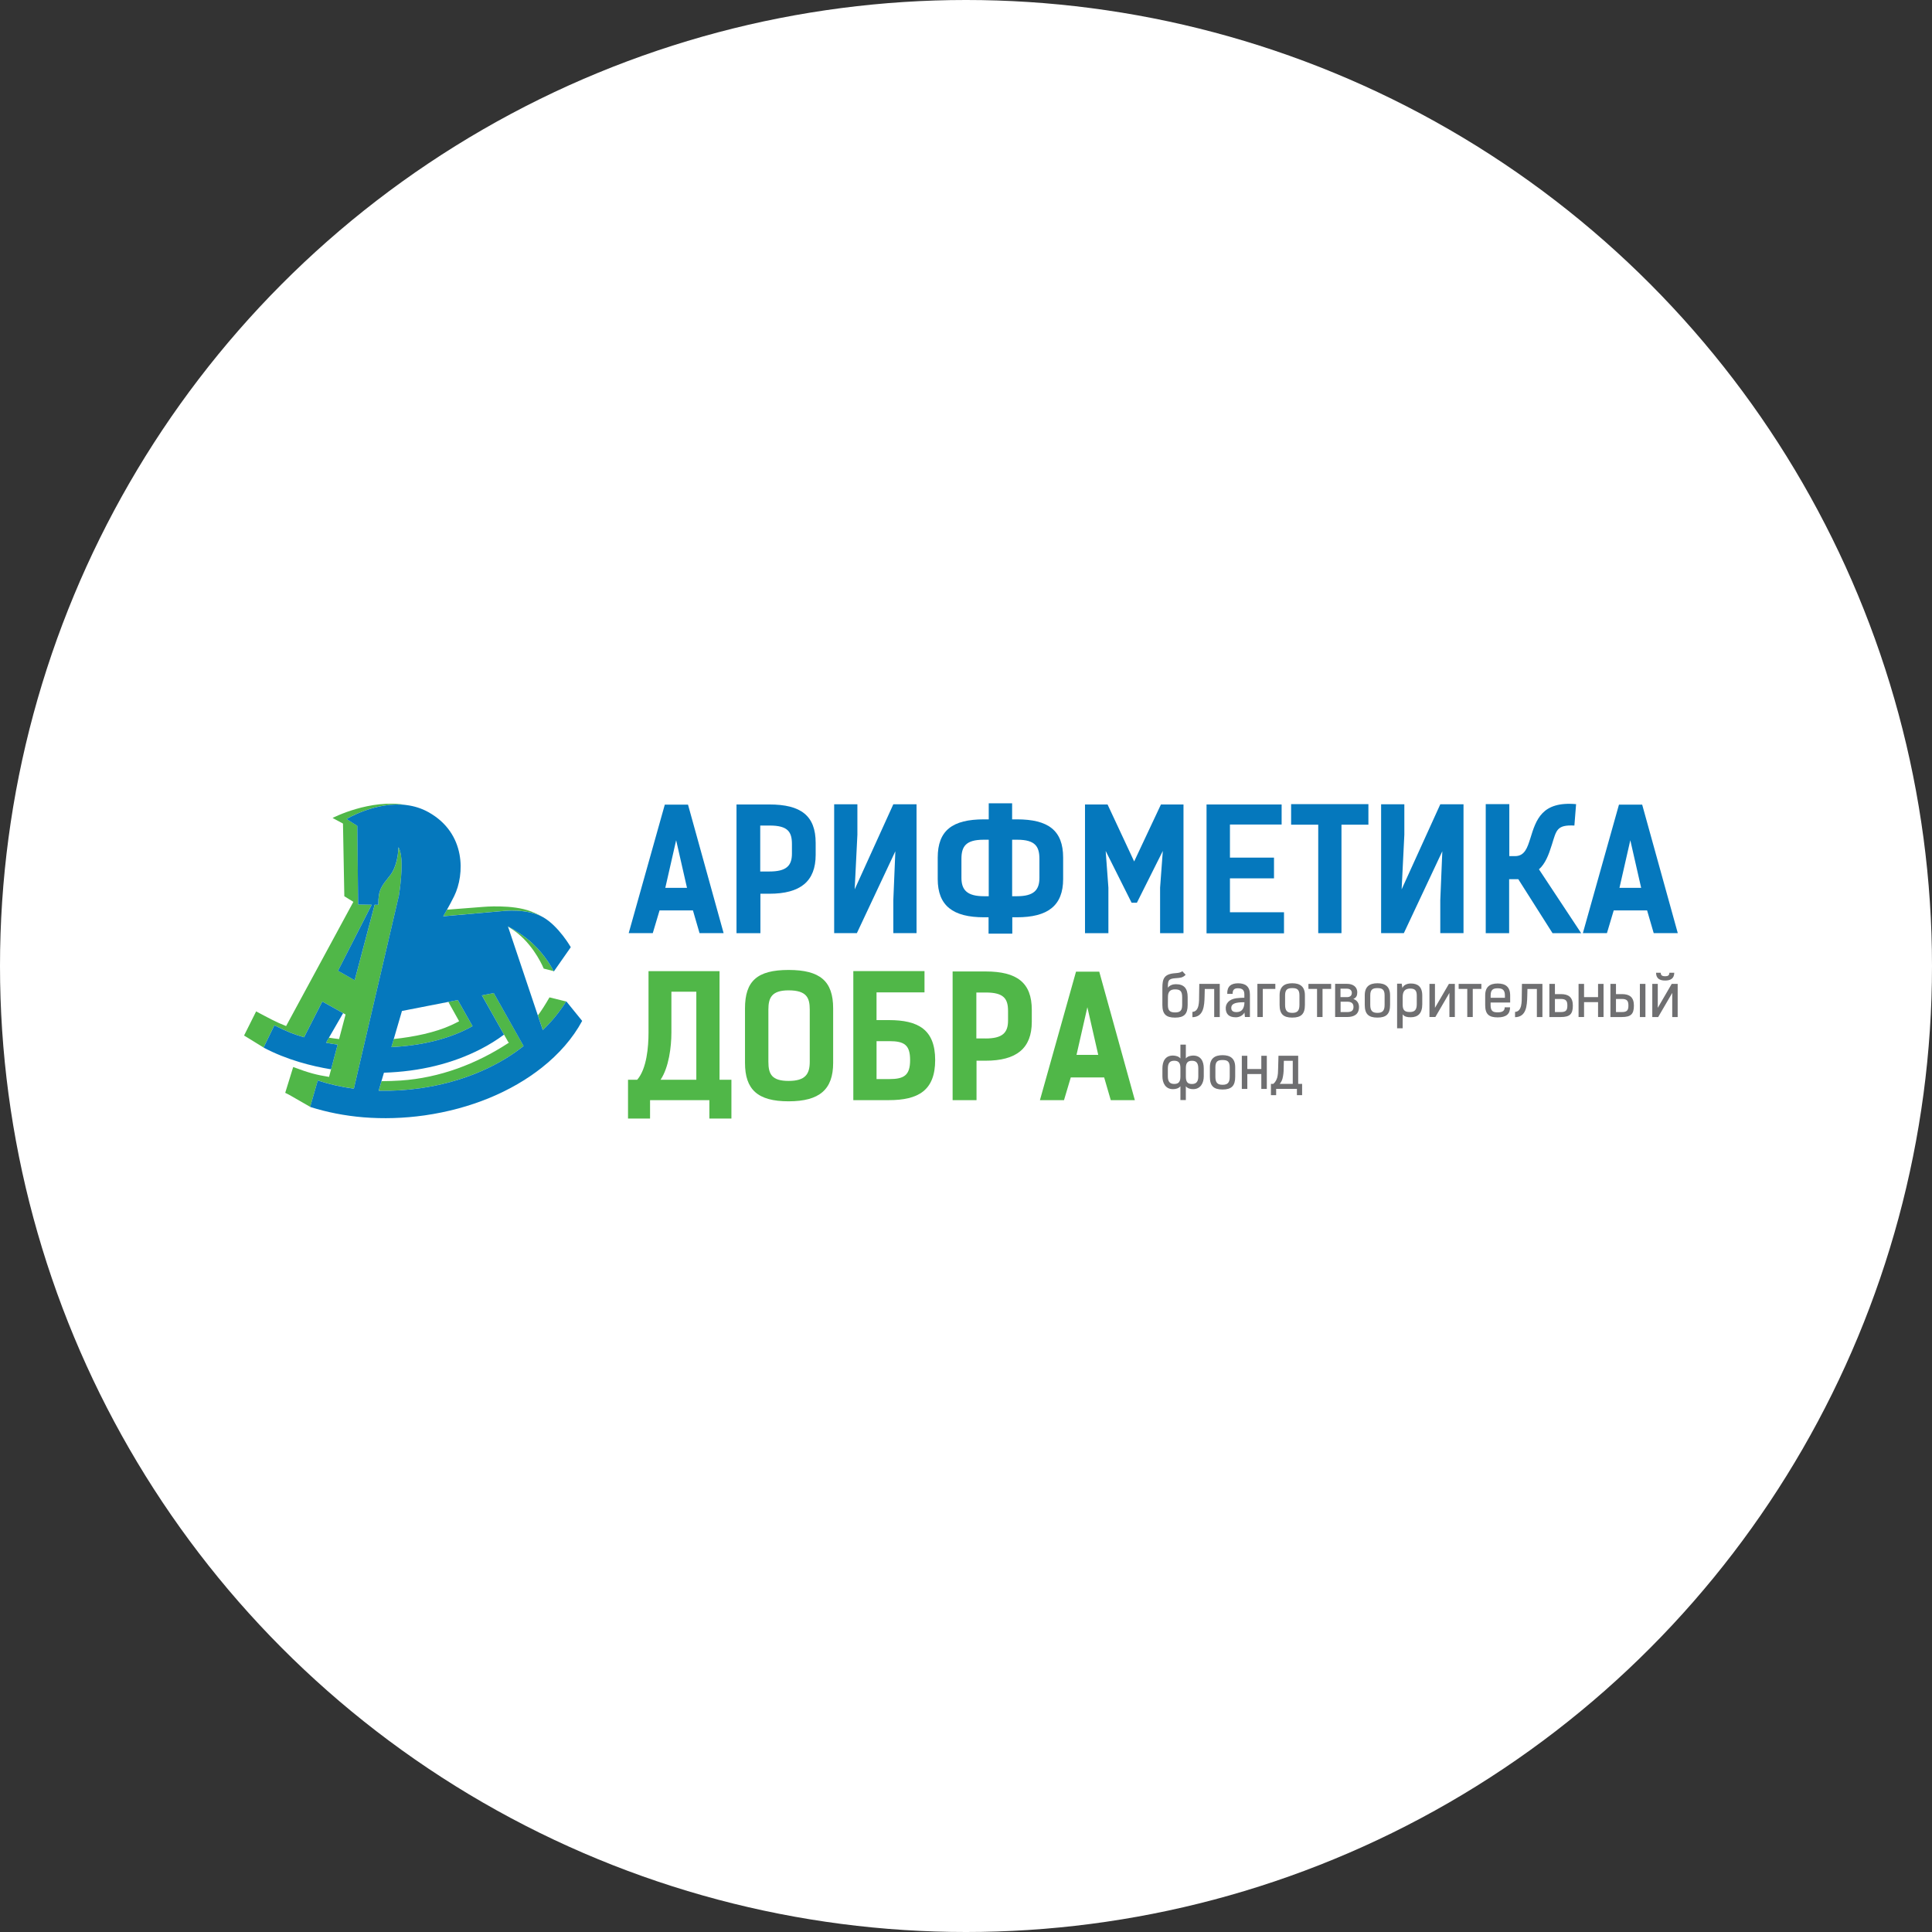 <?xml version="1.0" encoding="UTF-8"?> <svg xmlns="http://www.w3.org/2000/svg" width="190" height="190" viewBox="0 0 190 190" fill="none"><rect x="0" y="0" width="190" height="190" fill="#333333" stroke="none"/><circle cx="95" cy="95" r="95" fill="white"></circle><g clip-path="url(#clip0_6365_51)"><path d="M47.391 97.887L49.569 101.746L49.989 102.488L50.063 102.527C50.019 102.557 49.977 102.587 49.931 102.615C46.88 104.6 43.277 106.007 39.381 106.264C38.781 106.302 38.146 106.324 37.517 106.328L37.245 107.263C38.564 107.295 39.929 107.218 41.313 107.021C45.247 106.466 48.676 105.018 51.18 103.11C51.259 103.05 51.34 102.99 51.418 102.929C51.447 102.909 51.467 102.889 51.493 102.867L48.559 97.659L47.391 97.887ZM54.038 98.085C53.66 98.741 53.296 99.325 52.898 99.863L53.382 101.303C54.204 100.517 54.979 99.61 55.681 98.491L54.038 98.085ZM39.488 85.604C39.579 83.81 39.185 83.316 39.185 83.316C39.185 83.316 39.187 83.886 39.029 84.572C38.914 85.081 38.71 85.651 38.354 86.1C37.524 87.15 37.203 87.444 37.203 88.98L36.846 88.975L34.88 96.398L33.246 95.464L36.558 88.968L35.223 88.948L35.141 81.213L34.087 80.543C34.087 80.543 36.974 78.775 40.004 79.173C36.397 78.518 32.706 80.441 32.706 80.441L33.73 80.993L33.862 88.141L34.751 88.691L28.137 100.906C27.15 100.525 26.392 100.1 25.189 99.465L24 101.843C24.012 101.848 24.022 101.851 24.034 101.855L25.922 103.017L26.98 100.836C28.408 101.521 28.814 101.695 29.905 102.008L29.929 101.961L31.698 98.492L33.743 99.635L33.985 99.77L33.346 102.185C32.979 102.145 32.656 102.1 32.348 102.048L32.062 102.543C32.434 102.615 32.815 102.678 33.2 102.732L32.559 105.158L32.361 105.907C31.137 105.714 30.381 105.515 28.834 104.935L28.049 107.472C28.2 107.55 28.34 107.622 28.477 107.69L30.504 108.854L31.252 106.256C32.356 106.619 33.547 106.895 34.802 107.065L39.237 88.044C39.347 87.325 39.442 86.496 39.488 85.603M38.727 102.178L38.493 102.975C41.347 102.835 43.943 102.227 46.036 101.149C46.184 101.072 46.33 100.994 46.472 100.916L45.024 98.349L44.092 98.531L45.153 100.432C44.899 100.567 44.635 100.699 44.358 100.826C42.812 101.531 40.751 101.968 38.727 102.18M53.363 90.175C53.142 90.04 52.788 89.855 52.235 89.637C50.417 88.916 47.494 89.188 47.494 89.188L43.955 89.463C43.83 89.687 43.705 89.904 43.585 90.109L49.515 89.587C49.515 89.587 51.828 89.328 53.362 90.174M52.333 92.745C51.506 91.988 50.591 91.436 49.953 91.099L49.965 91.136C50.217 91.281 50.55 91.493 50.904 91.781C52.658 93.206 53.47 95.254 53.47 95.254L54.449 95.505C54.343 95.289 53.66 93.965 52.333 92.745ZM54.504 95.479L54.48 95.512L54.5 95.517L54.504 95.479Z" fill="#50B748"></path><path d="M51.415 102.931C51.337 102.993 51.256 103.051 51.177 103.113C48.673 105.021 45.243 106.468 41.308 107.024C39.924 107.222 38.559 107.297 37.24 107.265L37.514 106.328L37.758 105.494C41.269 105.381 44.485 104.607 47.283 103.168C48.101 102.746 48.866 102.27 49.568 101.747L47.389 97.888L48.556 97.659L51.489 102.868C51.464 102.889 51.444 102.909 51.415 102.929M38.725 102.179L39.53 99.422L44.092 98.531L45.024 98.35L46.472 100.916C46.33 100.995 46.185 101.073 46.036 101.15C43.945 102.227 41.349 102.836 38.493 102.976L38.727 102.179H38.725ZM55.691 98.471C55.691 98.471 55.683 98.485 55.678 98.491C54.976 99.61 54.201 100.516 53.379 101.303L52.895 99.866L49.964 91.137L49.952 91.1C50.59 91.437 51.506 91.989 52.334 92.746C53.658 93.965 54.341 95.289 54.448 95.506C54.458 95.526 54.463 95.538 54.463 95.538L54.48 95.514L54.504 95.481L56.133 93.151C56.133 93.151 54.945 91.072 53.404 90.199C53.391 90.191 53.377 90.184 53.364 90.178C51.828 89.331 49.516 89.591 49.516 89.591L43.585 90.113C43.705 89.907 43.83 89.691 43.955 89.467C44.196 89.04 44.441 88.587 44.669 88.12C45.704 86.013 45.846 81.949 42.147 79.878C41.449 79.486 40.719 79.271 40.001 79.177C36.971 78.78 34.084 80.546 34.084 80.546L35.137 81.217L35.22 88.952L36.557 88.974L33.243 95.468L34.879 96.402L36.844 88.977L37.201 88.982C37.201 87.446 37.523 87.152 38.351 86.102C38.706 85.653 38.91 85.081 39.026 84.574C39.182 83.889 39.182 83.318 39.182 83.318C39.182 83.318 39.576 83.81 39.485 85.606C39.439 86.5 39.346 87.328 39.234 88.048L34.799 107.067C33.542 106.897 32.353 106.622 31.248 106.258L30.501 108.856V108.86C32.135 109.377 33.889 109.727 35.734 109.88C37.673 110.037 39.703 109.982 41.765 109.69C46.319 109.038 50.314 107.345 53.281 104.999C54.972 103.663 56.336 102.102 57.253 100.399L55.691 98.475V98.471ZM33.202 102.734C32.817 102.681 32.438 102.617 32.064 102.546L32.35 102.05L33.744 99.637L31.698 98.495L29.929 101.964L29.905 102.01C28.814 101.697 28.407 101.525 26.981 100.838L25.922 103.019V103.023C28.194 104.227 30.629 104.844 32.559 105.161L33.202 102.734Z" fill="#0578BD"></path><path d="M67.562 87.316L66.495 82.632L65.428 87.316H67.562ZM71.164 91.769H68.796L68.146 89.534H64.863L64.196 91.769H61.828L65.379 79.131H67.662L71.164 91.769Z" fill="#0578BD"></path><path d="M75.664 85.706C77.33 85.706 77.882 85.147 77.882 83.948V83.011C77.882 81.812 77.482 81.187 75.698 81.187H74.764V85.706H75.664ZM75.664 79.115C78.764 79.115 80.216 80.216 80.216 82.896V84.063C80.216 86.677 78.715 87.893 75.664 87.893H74.781V91.772H72.43V79.115H75.664Z" fill="#0578BD"></path><path d="M82.035 79.098H84.319V82.09L84.052 87.463L87.852 79.098H90.136V91.769H87.852V88.532L88.052 83.716L84.268 91.769H82.035V79.098Z" fill="#0578BD"></path><path d="M100.003 88.138C101.671 88.138 102.221 87.529 102.221 86.33V84.472C102.221 83.256 101.82 82.582 100.037 82.582H99.538V88.138H100.005H100.003ZM97.236 82.582H96.735C94.968 82.582 94.551 83.256 94.551 84.472V86.33C94.551 87.529 95.118 88.138 96.769 88.138H97.236V82.582ZM97.219 91.82V90.209H96.769C93.719 90.209 92.219 89.075 92.219 86.445V84.342C92.219 81.662 93.67 80.578 96.769 80.578H97.236V79H99.536V80.578H100.003C103.087 80.578 104.553 81.663 104.553 84.342V86.445C104.553 89.075 103.036 90.209 100.003 90.209H99.553V91.82H97.219Z" fill="#0578BD"></path><path d="M111.287 88.78L108.736 83.685L109.004 87.3V91.77H106.703V79.115H108.921L111.538 84.719L114.171 79.115H116.389V91.77H114.088V87.3L114.356 83.685L111.805 88.78H111.287Z" fill="#0578BD"></path><path d="M126.04 79.115V81.087H120.957V84.342H125.29V86.38H120.957V89.715H126.273V91.787H118.656V79.115H126.04Z" fill="#0578BD"></path><path d="M134.574 81.103H131.925V91.77H129.64V81.103H126.973V79.082H134.574V81.103Z" fill="#0578BD"></path><path d="M135.824 79.098H138.108V82.09L137.842 87.463L141.643 79.098H143.927V91.769H141.643V88.532L141.843 83.716L138.059 91.769H135.824V79.098Z" fill="#0578BD"></path><path d="M152.682 91.771L149.314 86.462H148.414V91.771H146.113V79.082H148.431V84.194H148.997C149.965 84.194 150.215 83.323 150.498 82.451C151.064 80.61 151.631 78.787 154.999 79.082L154.831 81.187C153.081 81.104 153.066 81.647 152.614 83.077C152.298 84.096 151.963 84.95 151.347 85.492L155.498 91.771H152.68H152.682Z" fill="#0578BD"></path><path d="M161.398 87.316L160.331 82.632L159.264 87.316H161.398ZM165 91.769H162.632L161.982 89.534H158.699L158.032 91.769H155.664L159.215 79.131H161.498L165 91.769Z" fill="#0578BD"></path><path d="M66.028 101.553C66.028 102.949 65.777 104.972 64.962 106.188H68.479V97.527H66.028V101.553ZM62.662 106.188C63.612 105.104 63.778 102.917 63.778 101.553V95.506H70.762V106.188H71.93V110H69.763V108.192H63.929V110H61.762V106.188H62.662Z" fill="#50B748"></path><path d="M79.634 104.413V99.284C79.634 98.134 79.333 97.395 77.55 97.395C75.884 97.395 75.566 98.135 75.566 99.284V104.413C75.566 105.612 75.882 106.302 77.55 106.302C79.218 106.302 79.634 105.612 79.634 104.413ZM73.266 104.526V99.168C73.266 96.489 74.45 95.389 77.55 95.389C80.651 95.389 81.935 96.489 81.935 99.168V104.526C81.935 107.14 80.602 108.307 77.55 108.307C74.499 108.307 73.266 107.14 73.266 104.526Z" fill="#50B748"></path><path d="M87.453 102.39H86.203V106.121H87.453C88.92 106.121 89.503 105.744 89.503 104.248C89.503 102.752 88.92 102.39 87.453 102.39ZM90.919 97.592H86.201V100.32H87.418C90.285 100.32 91.968 101.241 91.968 104.248C91.968 107.255 90.285 108.192 87.418 108.192H83.918V95.504H90.919V97.592Z" fill="#50B748"></path><path d="M96.918 102.128C98.584 102.128 99.135 101.569 99.135 100.369V99.431C99.135 98.232 98.736 97.607 96.952 97.607H96.018V102.126H96.918V102.128ZM96.918 95.537C100.018 95.537 101.47 96.638 101.47 99.318V100.485C101.47 103.099 99.969 104.314 96.918 104.314H96.035V108.194H93.684V95.539H96.918V95.537Z" fill="#50B748"></path><path d="M108.004 103.738L106.936 99.054L105.869 103.738H108.004ZM111.605 108.193H109.237L108.587 105.958H105.304L104.638 108.193H102.27L105.82 95.555H108.104L111.605 108.193Z" fill="#50B748"></path><path d="M114.855 98.83C114.85 99.419 115.094 99.566 115.561 99.566C116.028 99.566 116.259 99.419 116.259 98.83V98.061C116.259 97.451 116.038 97.299 115.561 97.299C115.162 97.299 114.861 97.446 114.861 98.035L114.855 98.83ZM116.271 95.51L116.601 95.863C116.3 96.177 116.021 96.167 115.6 96.2C114.861 96.25 114.854 96.469 114.854 97.136C115.03 96.889 115.349 96.789 115.634 96.789C116.476 96.789 116.799 97.237 116.799 98.051V98.83C116.799 99.728 116.452 100.076 115.559 100.076C114.666 100.076 114.312 99.729 114.312 98.83V97.142C114.312 96.229 114.495 95.785 115.576 95.707C115.832 95.685 116.106 95.666 116.27 95.51" fill="#6F6F71"></path><path d="M117.266 99.513C117.964 99.475 117.92 98.464 117.925 97.954L117.942 96.76H119.955V100.019H119.409V97.26H118.482L118.465 97.96C118.443 98.915 118.38 100.014 117.266 100.035V99.513Z" fill="#6F6F71"></path><path d="M121.616 98.621C121.247 98.699 121.053 98.873 121.093 99.193C121.115 99.451 121.349 99.535 121.594 99.535C122.191 99.535 122.367 99.103 122.384 98.566C122.23 98.566 121.9 98.559 121.616 98.622M122.92 100.017H122.431L122.385 99.573C122.267 99.815 121.942 100.045 121.538 100.045C120.775 100.045 120.587 99.646 120.548 99.26C120.491 98.683 120.89 98.267 121.572 98.172C121.834 98.134 122.111 98.127 122.374 98.12V97.8C122.374 97.43 122.242 97.19 121.743 97.19C121.43 97.19 121.213 97.297 121.22 97.739H120.692C120.669 97.01 121.056 96.701 121.761 96.701C122.467 96.701 122.922 97.005 122.922 97.8V100.015L122.92 100.017Z" fill="#6F6F71"></path><path d="M123.656 100.018V96.754H125.421V97.254H124.187V100.018H123.656Z" fill="#6F6F71"></path><path d="M127.792 98.824V97.886C127.792 97.293 127.536 97.174 127.087 97.174C126.637 97.174 126.381 97.293 126.381 97.886V98.824C126.381 99.417 126.604 99.609 127.087 99.609C127.569 99.609 127.792 99.419 127.792 98.824ZM125.84 98.824V97.886C125.84 97.017 126.319 96.697 127.085 96.697C127.851 96.697 128.33 97.017 128.33 97.886V98.824C128.33 99.714 127.966 100.074 127.085 100.074C126.204 100.074 125.84 99.716 125.84 98.824Z" fill="#6F6F71"></path><path d="M130.91 96.76V97.253H130.063V100.017H129.523V97.253H128.676V96.76H130.91Z" fill="#6F6F71"></path><path d="M132.476 99.531C132.96 99.531 133.107 99.346 133.107 99.02C133.107 98.628 132.845 98.51 132.481 98.51H131.839V99.531H132.475H132.476ZM131.829 97.231V98.061H132.476C132.761 98.061 132.943 97.916 132.943 97.646C132.943 97.376 132.744 97.231 132.466 97.231H131.829ZM131.301 96.754H132.468C133.008 96.754 133.479 97.012 133.479 97.594C133.479 97.903 133.395 98.111 133.092 98.24C133.451 98.363 133.65 98.65 133.65 99.025C133.65 99.761 133.161 100.018 132.461 100.018H131.301V96.754Z" fill="#6F6F71"></path><path d="M136.167 98.824V97.886C136.167 97.293 135.911 97.174 135.462 97.174C135.012 97.174 134.756 97.293 134.756 97.886V98.824C134.756 99.417 134.979 99.609 135.462 99.609C135.944 99.609 136.167 99.419 136.167 98.824ZM134.215 98.824V97.886C134.215 97.017 134.694 96.697 135.46 96.697C136.226 96.697 136.705 97.017 136.705 97.886V98.824C136.705 99.714 136.341 100.074 135.46 100.074C134.579 100.074 134.215 99.716 134.215 98.824Z" fill="#6F6F71"></path><path d="M138.624 99.526C139.108 99.526 139.33 99.336 139.33 98.757V97.898C139.33 97.359 139.108 97.219 138.665 97.219C138.205 97.236 137.943 97.431 137.943 98.077V98.784C137.943 99.344 138.142 99.524 138.626 99.524M137.395 96.737H137.85L137.919 97.169C138.02 96.884 138.357 96.721 138.744 96.721C139.411 96.721 139.871 97.018 139.871 97.905V98.769C139.871 99.654 139.445 100.041 138.744 100.041C138.386 100.041 138.125 99.991 137.943 99.756V101.124H137.396V96.737H137.395Z" fill="#6F6F71"></path><path d="M142.49 96.76H143.075V100.017H142.54V97.645L141.158 100.017H140.578V96.76H141.119V99.115L142.49 96.76Z" fill="#6F6F71"></path><path d="M145.684 96.76V97.253H144.836V100.017H144.297V97.253H143.449V96.76H145.684Z" fill="#6F6F71"></path><path d="M146.593 98.128H147.999V97.893C147.999 97.316 147.715 97.193 147.288 97.193C146.862 97.193 146.595 97.309 146.595 97.893V98.128H146.593ZM148.505 99.066C148.505 99.699 148.153 100.053 147.287 100.053C146.421 100.053 146.059 99.733 146.059 98.852V97.893C146.059 97.036 146.531 96.721 147.287 96.721C148.043 96.721 148.515 97.041 148.515 97.893V98.594H146.591V98.84C146.591 99.424 146.808 99.558 147.285 99.558C147.762 99.558 147.978 99.401 147.978 99.064H148.503L148.505 99.066Z" fill="#6F6F71"></path><path d="M148.998 99.513C149.696 99.475 149.652 98.464 149.657 97.954L149.674 96.76H151.687V100.019H151.141V97.26H150.214L150.197 97.96C150.173 98.915 150.111 100.014 148.996 100.035V99.513H148.998Z" fill="#6F6F71"></path><path d="M153.498 99.53C154.008 99.53 154.14 99.345 154.14 98.896C154.14 98.448 154.022 98.241 153.498 98.241H152.917V99.53H153.498ZM152.917 97.764H153.498C154.249 97.764 154.68 98.061 154.68 98.896C154.68 99.732 154.379 100.019 153.498 100.019H152.371V96.76H152.917V97.764Z" fill="#6F6F71"></path><path d="M155.782 98.061H157.159V96.76H157.698V100.017H157.159V98.554H155.782V100.017H155.242V96.76H155.782V98.061Z" fill="#6F6F71"></path><path d="M161.271 96.76H161.817V100.019H161.271V96.76ZM159.502 99.53C160.012 99.53 160.144 99.345 160.144 98.896C160.144 98.448 160.024 98.241 159.502 98.241H158.921V99.53H159.502ZM158.921 97.764H159.502C160.253 97.764 160.684 98.061 160.684 98.896C160.684 99.732 160.383 100.019 159.502 100.019H158.375V96.76H158.921V97.764Z" fill="#6F6F71"></path><path d="M162.861 95.666H163.321C163.326 95.946 163.504 96.008 163.754 96.008C164.004 96.008 164.169 95.946 164.175 95.666H164.654C164.642 96.238 164.278 96.43 163.756 96.43C163.233 96.43 162.868 96.24 162.863 95.666M164.404 96.76H164.989V100.019H164.454V97.646L163.072 100.019H162.492V96.76H163.032V99.115L164.402 96.76H164.404Z" fill="#6F6F71"></path><path d="M117.845 105.845V105.083C117.845 104.544 117.652 104.32 117.219 104.32C116.735 104.32 116.622 104.606 116.622 105.056V105.875C116.622 106.397 116.793 106.604 117.219 106.604C117.645 106.604 117.845 106.378 117.845 105.846M116.086 105.871V105.053C116.086 104.604 115.967 104.317 115.477 104.317C115.051 104.317 114.851 104.542 114.851 105.079V105.841C114.851 106.373 115.044 106.599 115.477 106.599C115.91 106.599 116.086 106.392 116.086 105.87M116.086 108.183V106.825C115.915 107.039 115.626 107.111 115.363 107.111C114.612 107.116 114.316 106.5 114.316 105.848V105.074C114.316 104.39 114.584 103.802 115.363 103.807C115.626 103.818 115.915 103.88 116.086 104.092V102.734H116.62V104.092C116.779 103.878 117.07 103.817 117.326 103.807C118.111 103.802 118.383 104.39 118.383 105.074V105.848C118.383 106.498 118.075 107.116 117.326 107.111C117.07 107.111 116.779 107.037 116.62 106.825V108.183H116.086Z" fill="#6F6F71"></path><path d="M120.936 105.896V104.959C120.936 104.365 120.681 104.247 120.231 104.247C119.781 104.247 119.526 104.365 119.526 104.959V105.896C119.526 106.49 119.749 106.681 120.231 106.681C120.713 106.681 120.936 106.491 120.936 105.896ZM118.984 105.896V104.959C118.984 104.09 119.463 103.77 120.229 103.77C120.996 103.77 121.474 104.09 121.474 104.959V105.896C121.474 106.786 121.111 107.147 120.229 107.147C119.348 107.147 118.984 106.788 118.984 105.896Z" fill="#6F6F71"></path><path d="M122.666 105.131H124.043V103.83H124.583V107.089H124.043V105.625H122.666V107.089H122.125V103.83H122.666V105.131Z" fill="#6F6F71"></path><path d="M127.135 106.591V104.325H126.259L126.242 105.087C126.242 105.417 126.208 105.754 126.122 106.091C126.064 106.288 125.974 106.445 125.854 106.59H127.135V106.591ZM125.223 106.591C125.428 106.423 125.536 106.198 125.611 105.958C125.678 105.689 125.695 105.374 125.695 105.089L125.729 103.826H127.669V106.591H128.055V107.702H127.543V107.085H125.501V107.702H124.988V106.591H125.222H125.223Z" fill="#6F6F71"></path></g><defs><clipPath id="clip0_6365_51"><rect width="141" height="31" fill="white" transform="translate(24 79)"></rect></clipPath></defs></svg> 